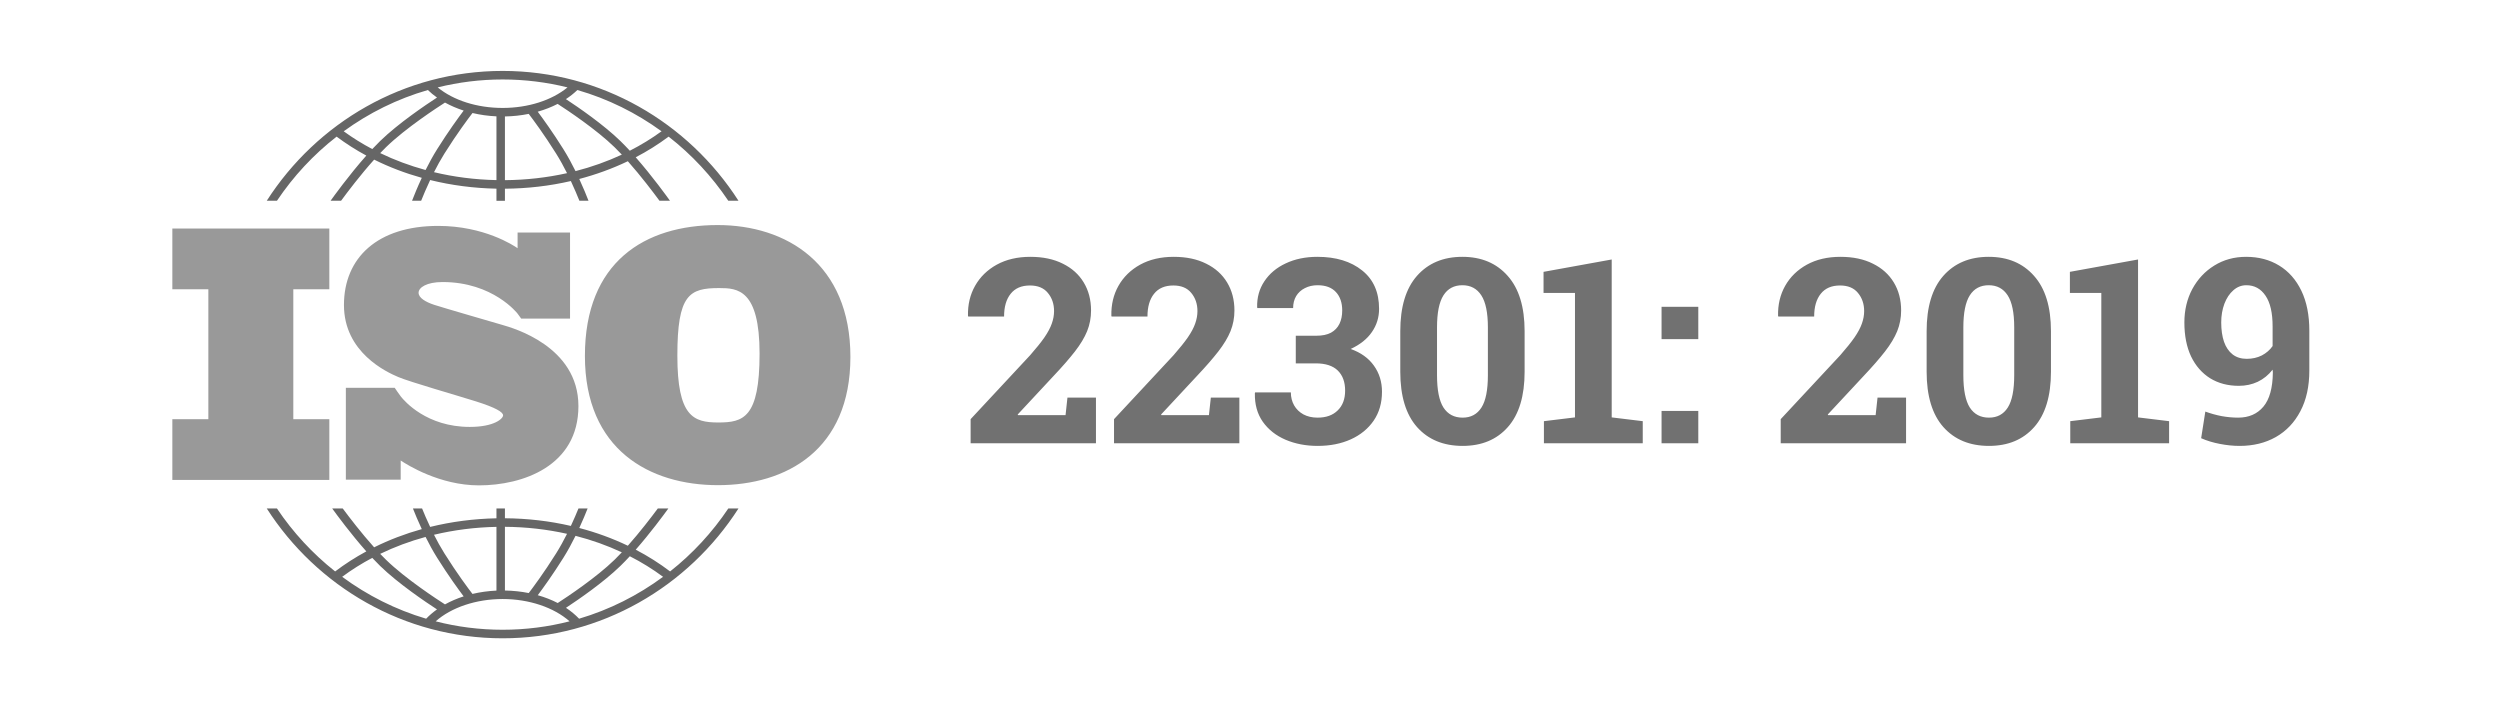 <svg width="141" height="40" viewBox="0 0 141 40" fill="none" xmlns="http://www.w3.org/2000/svg">
<path d="M24.713 12.741C27.299 12.741 28.966 13.841 29.192 13.999V13.115H32.15V17.969H29.395C29.345 17.896 29.196 17.696 29.189 17.686C29.189 17.686 27.817 15.907 24.962 15.907C24.056 15.907 23.608 16.219 23.608 16.511C23.609 16.802 24.007 17.034 24.494 17.194C24.983 17.355 27.798 18.168 28.345 18.329C28.892 18.49 32.623 19.516 32.623 22.902C32.623 26.289 29.479 27.375 27.012 27.375C24.801 27.375 22.959 26.214 22.599 25.972V27.055H19.506V21.871H22.261C22.312 21.945 22.387 22.054 22.419 22.102C22.447 22.145 22.529 22.256 22.599 22.351V22.354C22.819 22.634 24.069 24.078 26.494 24.078C27.887 24.078 28.374 23.606 28.374 23.425C28.374 23.244 27.965 22.992 26.852 22.641C25.737 22.289 23.13 21.546 22.464 21.265C21.797 20.983 19.399 19.877 19.399 17.204C19.399 14.531 21.3 12.741 24.713 12.741ZM40.476 12.693C44.337 12.693 47.963 14.862 47.963 20.129C47.963 25.395 44.337 27.363 40.494 27.363C36.651 27.363 32.989 25.377 32.989 20.074C32.989 14.771 36.362 12.694 40.476 12.693ZM18.574 16.314H16.543V23.644H18.574V27.07H9.72V23.644H11.751V16.314H9.72V12.888H18.574V16.314ZM40.566 16.247C38.871 16.247 38.203 16.612 38.203 20.056C38.203 23.499 39.105 23.828 40.512 23.828C41.919 23.828 42.84 23.573 42.84 19.946C42.84 16.32 41.595 16.247 40.566 16.247Z" fill="black" fill-opacity="0.4"/>
<path d="M15.62 11.323C16.544 9.944 17.681 8.722 18.985 7.706C19.512 8.1 20.072 8.457 20.661 8.775C19.674 9.887 18.79 11.118 18.644 11.323H19.236C19.591 10.84 20.327 9.866 21.102 9.003C21.949 9.424 22.85 9.768 23.789 10.03C23.539 10.566 23.35 11.035 23.239 11.323H23.753C23.872 11.026 24.045 10.612 24.261 10.154C25.46 10.45 26.716 10.616 28 10.641V11.324H28.478V10.643C29.753 10.634 31.002 10.487 32.197 10.211C32.4 10.646 32.564 11.039 32.678 11.323H33.192C33.085 11.046 32.907 10.603 32.671 10.094C33.627 9.842 34.545 9.507 35.41 9.093C36.155 9.933 36.852 10.857 37.195 11.323H37.787C37.645 11.124 36.807 9.956 35.854 8.871C36.509 8.529 37.13 8.14 37.711 7.706C39.014 8.722 40.151 9.944 41.076 11.323H41.651C38.826 6.92 33.918 4 28.348 4C22.777 4 17.87 6.92 15.045 11.323H15.62ZM24.002 9.589C23.109 9.345 22.251 9.026 21.443 8.635C21.552 8.519 21.662 8.408 21.771 8.302C22.878 7.224 24.698 6.04 25.098 5.785C25.422 5.964 25.775 6.116 26.151 6.237C25.859 6.624 25.286 7.409 24.661 8.405C24.418 8.792 24.197 9.199 24.002 9.589ZM28 10.158C26.791 10.134 25.608 9.982 24.478 9.711C24.654 9.362 24.852 9.003 25.065 8.663C25.784 7.516 26.433 6.654 26.649 6.374C27.08 6.477 27.534 6.541 28 6.562V10.158ZM28.478 10.161V6.568C28.938 6.56 29.389 6.511 29.82 6.423C30.067 6.746 30.685 7.576 31.366 8.663C31.59 9.02 31.797 9.399 31.981 9.766C30.855 10.017 29.679 10.152 28.478 10.161ZM32.46 9.651C32.258 9.243 32.026 8.813 31.77 8.405C31.178 7.46 30.631 6.705 30.328 6.3C30.727 6.186 31.105 6.039 31.451 5.86C32.012 6.223 33.639 7.307 34.66 8.302C34.796 8.434 34.933 8.575 35.071 8.721C34.245 9.106 33.37 9.418 32.46 9.651ZM37.311 7.405C36.751 7.813 36.152 8.179 35.522 8.501C35.345 8.31 35.168 8.126 34.992 7.955C34.037 7.024 32.614 6.048 31.917 5.59C32.154 5.435 32.371 5.263 32.564 5.077C34.289 5.574 35.89 6.37 37.311 7.405ZM28.348 4.482C29.609 4.482 30.835 4.638 32.008 4.929C31.118 5.659 29.783 6.088 28.348 6.088C26.906 6.088 25.575 5.661 24.686 4.929C25.86 4.638 27.086 4.482 28.348 4.482ZM24.132 5.077C24.289 5.229 24.461 5.371 24.647 5.502C24.016 5.913 22.461 6.96 21.439 7.955C21.292 8.098 21.144 8.25 20.996 8.408C20.431 8.109 19.892 7.775 19.385 7.405C20.806 6.37 22.407 5.574 24.132 5.077Z" fill="black" fill-opacity="0.6"/>
<path d="M41.077 28.677C40.172 30.027 39.063 31.227 37.794 32.229C37.189 31.77 36.541 31.36 35.855 31.002C36.681 30.06 37.422 29.056 37.696 28.677H37.101C36.734 29.171 36.093 30.01 35.41 30.779C34.546 30.365 33.628 30.03 32.672 29.779C32.874 29.341 33.033 28.953 33.142 28.677H32.626C32.517 28.946 32.371 29.288 32.197 29.662C31.003 29.386 29.754 29.239 28.478 29.23V28.677H28V29.232C26.715 29.258 25.459 29.423 24.261 29.718C24.074 29.323 23.919 28.96 23.805 28.677H23.289C23.402 28.967 23.573 29.379 23.789 29.842C22.849 30.104 21.948 30.448 21.101 30.869C20.389 30.076 19.711 29.191 19.33 28.677H18.735C19.018 29.069 19.801 30.129 20.661 31.098C20.041 31.433 19.453 31.811 18.902 32.229C17.633 31.227 16.524 30.027 15.619 28.677H15.045C17.87 33.08 22.777 36 28.348 36C33.918 36 38.826 33.081 41.651 28.677L41.077 28.677ZM32.46 30.221C33.371 30.454 34.246 30.766 35.071 31.151C34.934 31.297 34.796 31.439 34.66 31.571C33.642 32.563 32.02 33.644 31.455 34.01C31.109 33.831 30.731 33.683 30.33 33.57C30.634 33.164 31.179 32.41 31.77 31.468C32.026 31.06 32.258 30.63 32.46 30.221ZM28.478 29.712C29.68 29.721 30.855 29.855 31.981 30.107C31.797 30.473 31.59 30.852 31.366 31.21C30.686 32.295 30.068 33.125 29.821 33.448C29.391 33.362 28.94 33.313 28.478 33.305V29.712H28.478ZM28 29.715V33.31C27.532 33.331 27.078 33.395 26.647 33.497C26.43 33.215 25.783 32.356 25.065 31.21C24.851 30.87 24.654 30.511 24.477 30.161C25.607 29.891 26.79 29.739 28 29.715ZM24.002 30.283C24.197 30.673 24.418 31.081 24.661 31.468C25.285 32.463 25.858 33.248 26.15 33.635C25.773 33.756 25.421 33.908 25.097 34.088C24.696 33.832 22.877 32.649 21.771 31.571C21.662 31.465 21.552 31.354 21.442 31.238C22.25 30.847 23.108 30.527 24.002 30.283ZM19.298 32.532C19.831 32.136 20.398 31.78 20.995 31.464C21.143 31.622 21.292 31.775 21.439 31.919C22.46 32.913 24.015 33.96 24.647 34.37C24.422 34.53 24.217 34.705 24.034 34.895C22.312 34.385 20.714 33.577 19.298 32.532ZM28.348 35.518C27.045 35.518 25.78 35.353 24.572 35.043C25.454 34.26 26.855 33.785 28.348 33.785C29.838 33.785 31.241 34.26 32.123 35.043C30.915 35.353 29.65 35.518 28.348 35.518ZM32.661 34.895C32.444 34.669 32.197 34.463 31.92 34.281C32.618 33.822 34.038 32.847 34.992 31.918C35.168 31.747 35.345 31.563 35.522 31.372C36.184 31.71 36.812 32.097 37.397 32.532C35.982 33.577 34.384 34.385 32.661 34.895Z" fill="black" fill-opacity="0.6"/>
<path d="M54.743 25V23.64L58.103 20.031C58.445 19.642 58.713 19.307 58.908 19.027C59.102 18.742 59.24 18.484 59.321 18.251C59.406 18.014 59.449 17.779 59.449 17.547C59.449 17.143 59.333 16.801 59.1 16.521C58.872 16.241 58.535 16.101 58.089 16.101C57.61 16.101 57.247 16.258 57 16.571C56.753 16.88 56.63 17.307 56.63 17.853H54.608L54.594 17.81C54.58 17.183 54.712 16.621 54.993 16.123C55.277 15.62 55.685 15.221 56.217 14.927C56.753 14.633 57.385 14.485 58.111 14.485C58.822 14.485 59.432 14.614 59.94 14.87C60.453 15.121 60.847 15.475 61.122 15.931C61.397 16.386 61.535 16.913 61.535 17.511C61.535 17.924 61.461 18.313 61.314 18.678C61.167 19.039 60.937 19.421 60.624 19.825C60.31 20.228 59.907 20.691 59.413 21.213L57.399 23.377L57.413 23.413H60.097L60.204 22.423H61.812V25H54.743ZM62.831 25V23.64L66.191 20.031C66.532 19.642 66.8 19.307 66.995 19.027C67.19 18.742 67.327 18.484 67.408 18.251C67.493 18.014 67.536 17.779 67.536 17.547C67.536 17.143 67.42 16.801 67.187 16.521C66.959 16.241 66.623 16.101 66.176 16.101C65.697 16.101 65.334 16.258 65.087 16.571C64.84 16.88 64.717 17.307 64.717 17.853H62.695L62.681 17.81C62.667 17.183 62.8 16.621 63.08 16.123C63.364 15.62 63.773 15.221 64.304 14.927C64.84 14.633 65.472 14.485 66.198 14.485C66.91 14.485 67.519 14.614 68.027 14.87C68.54 15.121 68.934 15.475 69.209 15.931C69.484 16.386 69.622 16.913 69.622 17.511C69.622 17.924 69.548 18.313 69.401 18.678C69.254 19.039 69.024 19.421 68.711 19.825C68.397 20.228 67.994 20.691 67.5 21.213L65.486 23.377L65.5 23.413H68.184L68.291 22.423H69.9V25H62.831ZM74.313 25.149C73.653 25.149 73.051 25.033 72.505 24.801C71.964 24.568 71.537 24.231 71.224 23.79C70.91 23.344 70.761 22.805 70.775 22.174L70.789 22.131H72.804C72.804 22.402 72.866 22.646 72.989 22.864C73.112 23.078 73.286 23.246 73.509 23.37C73.737 23.493 74.005 23.555 74.313 23.555C74.793 23.555 75.17 23.42 75.445 23.149C75.725 22.879 75.865 22.506 75.865 22.031C75.865 21.547 75.728 21.17 75.452 20.899C75.177 20.629 74.762 20.494 74.206 20.494H73.082V18.935H74.249C74.581 18.935 74.854 18.878 75.068 18.764C75.281 18.645 75.44 18.479 75.545 18.265C75.649 18.052 75.701 17.8 75.701 17.511C75.701 17.074 75.583 16.728 75.346 16.472C75.108 16.215 74.764 16.087 74.313 16.087C74.043 16.087 73.803 16.142 73.594 16.251C73.385 16.355 73.222 16.505 73.103 16.699C72.989 16.894 72.932 17.119 72.932 17.376H70.918L70.903 17.333C70.889 16.782 71.024 16.294 71.309 15.867C71.594 15.435 71.995 15.098 72.512 14.856C73.034 14.609 73.63 14.485 74.299 14.485C75.348 14.485 76.19 14.742 76.826 15.254C77.462 15.762 77.78 16.483 77.78 17.418C77.78 17.902 77.645 18.339 77.374 18.728C77.109 19.117 76.71 19.435 76.178 19.682C76.753 19.886 77.189 20.2 77.488 20.622C77.792 21.044 77.944 21.535 77.944 22.096C77.944 22.727 77.787 23.27 77.474 23.726C77.161 24.181 76.731 24.532 76.186 24.779C75.64 25.026 75.016 25.149 74.313 25.149ZM82.493 25.149C81.411 25.149 80.554 24.796 79.923 24.089C79.292 23.377 78.976 22.335 78.976 20.964V18.678C78.976 17.312 79.289 16.272 79.916 15.56C80.547 14.844 81.401 14.485 82.479 14.485C83.551 14.485 84.403 14.844 85.034 15.56C85.67 16.272 85.988 17.312 85.988 18.678V20.964C85.988 22.335 85.673 23.377 85.041 24.089C84.415 24.796 83.565 25.149 82.493 25.149ZM82.493 23.555C82.958 23.555 83.311 23.365 83.554 22.985C83.796 22.606 83.917 21.998 83.917 21.163V18.465C83.917 17.639 83.793 17.036 83.546 16.657C83.3 16.277 82.944 16.087 82.479 16.087C82.009 16.087 81.653 16.277 81.411 16.657C81.169 17.036 81.048 17.639 81.048 18.465V21.163C81.048 21.998 81.169 22.606 81.411 22.985C81.658 23.365 82.018 23.555 82.493 23.555ZM87.077 25V23.754L88.829 23.541V16.521H87.056V15.332L90.9 14.635V23.541L92.651 23.754V25H87.077ZM93.712 25V23.178H95.784V25H93.712ZM93.712 19.127V17.305H95.784V19.127H93.712ZM100.432 25V23.64L103.793 20.031C104.134 19.642 104.402 19.307 104.597 19.027C104.792 18.742 104.929 18.484 105.01 18.251C105.095 18.014 105.138 17.779 105.138 17.547C105.138 17.143 105.022 16.801 104.789 16.521C104.561 16.241 104.224 16.101 103.778 16.101C103.299 16.101 102.936 16.258 102.689 16.571C102.442 16.88 102.319 17.307 102.319 17.853H100.297L100.283 17.81C100.269 17.183 100.402 16.621 100.682 16.123C100.966 15.62 101.375 15.221 101.906 14.927C102.442 14.633 103.074 14.485 103.8 14.485C104.512 14.485 105.121 14.614 105.629 14.87C106.142 15.121 106.536 15.475 106.811 15.931C107.086 16.386 107.224 16.913 107.224 17.511C107.224 17.924 107.15 18.313 107.003 18.678C106.856 19.039 106.626 19.421 106.313 19.825C105.999 20.228 105.596 20.691 105.102 21.213L103.088 23.377L103.102 23.413H105.786L105.893 22.423H107.502V25H100.432ZM112.179 25.149C111.097 25.149 110.24 24.796 109.609 24.089C108.977 23.377 108.662 22.335 108.662 20.964V18.678C108.662 17.312 108.975 16.272 109.602 15.56C110.233 14.844 111.087 14.485 112.164 14.485C113.237 14.485 114.089 14.844 114.72 15.56C115.356 16.272 115.674 17.312 115.674 18.678V20.964C115.674 22.335 115.358 23.377 114.727 24.089C114.101 24.796 113.251 25.149 112.179 25.149ZM112.179 23.555C112.644 23.555 112.997 23.365 113.239 22.985C113.481 22.606 113.602 21.998 113.602 21.163V18.465C113.602 17.639 113.479 17.036 113.232 16.657C112.985 16.277 112.629 16.087 112.164 16.087C111.695 16.087 111.339 16.277 111.097 16.657C110.855 17.036 110.733 17.639 110.733 18.465V21.163C110.733 21.998 110.855 22.606 111.097 22.985C111.343 23.365 111.704 23.555 112.179 23.555ZM116.763 25V23.754L118.514 23.541V16.521H116.742V15.332L120.586 14.635V23.541L122.337 23.754V25H116.763ZM126.317 25.149C125.956 25.149 125.584 25.111 125.199 25.036C124.819 24.964 124.468 24.858 124.145 24.715L124.38 23.213C124.679 23.322 124.986 23.408 125.299 23.469C125.617 23.526 125.928 23.555 126.231 23.555C126.834 23.555 127.309 23.348 127.655 22.936C128.002 22.523 128.18 21.88 128.189 21.006L128.175 20.85C127.942 21.149 127.662 21.377 127.335 21.533C127.012 21.685 126.656 21.761 126.267 21.761C125.655 21.761 125.116 21.619 124.651 21.334C124.191 21.044 123.832 20.634 123.576 20.102C123.324 19.566 123.199 18.928 123.199 18.187C123.199 17.49 123.348 16.861 123.647 16.301C123.951 15.741 124.364 15.299 124.886 14.977C125.413 14.649 126.011 14.485 126.68 14.485C127.387 14.485 128.009 14.649 128.545 14.977C129.081 15.304 129.499 15.779 129.798 16.4C130.097 17.022 130.246 17.772 130.246 18.65V20.899C130.246 21.792 130.078 22.556 129.741 23.192C129.409 23.828 128.946 24.314 128.353 24.651C127.764 24.983 127.086 25.149 126.317 25.149ZM126.715 20.238C127.033 20.238 127.318 20.173 127.57 20.045C127.821 19.912 128.023 19.737 128.175 19.518V18.408C128.175 17.644 128.042 17.067 127.776 16.678C127.51 16.284 127.15 16.087 126.694 16.087C126.419 16.087 126.174 16.182 125.961 16.372C125.747 16.557 125.579 16.811 125.455 17.134C125.337 17.452 125.277 17.803 125.277 18.187C125.277 18.605 125.33 18.968 125.434 19.276C125.543 19.585 125.705 19.822 125.918 19.988C126.132 20.154 126.397 20.238 126.715 20.238Z" fill="#717171"/>
</svg>
